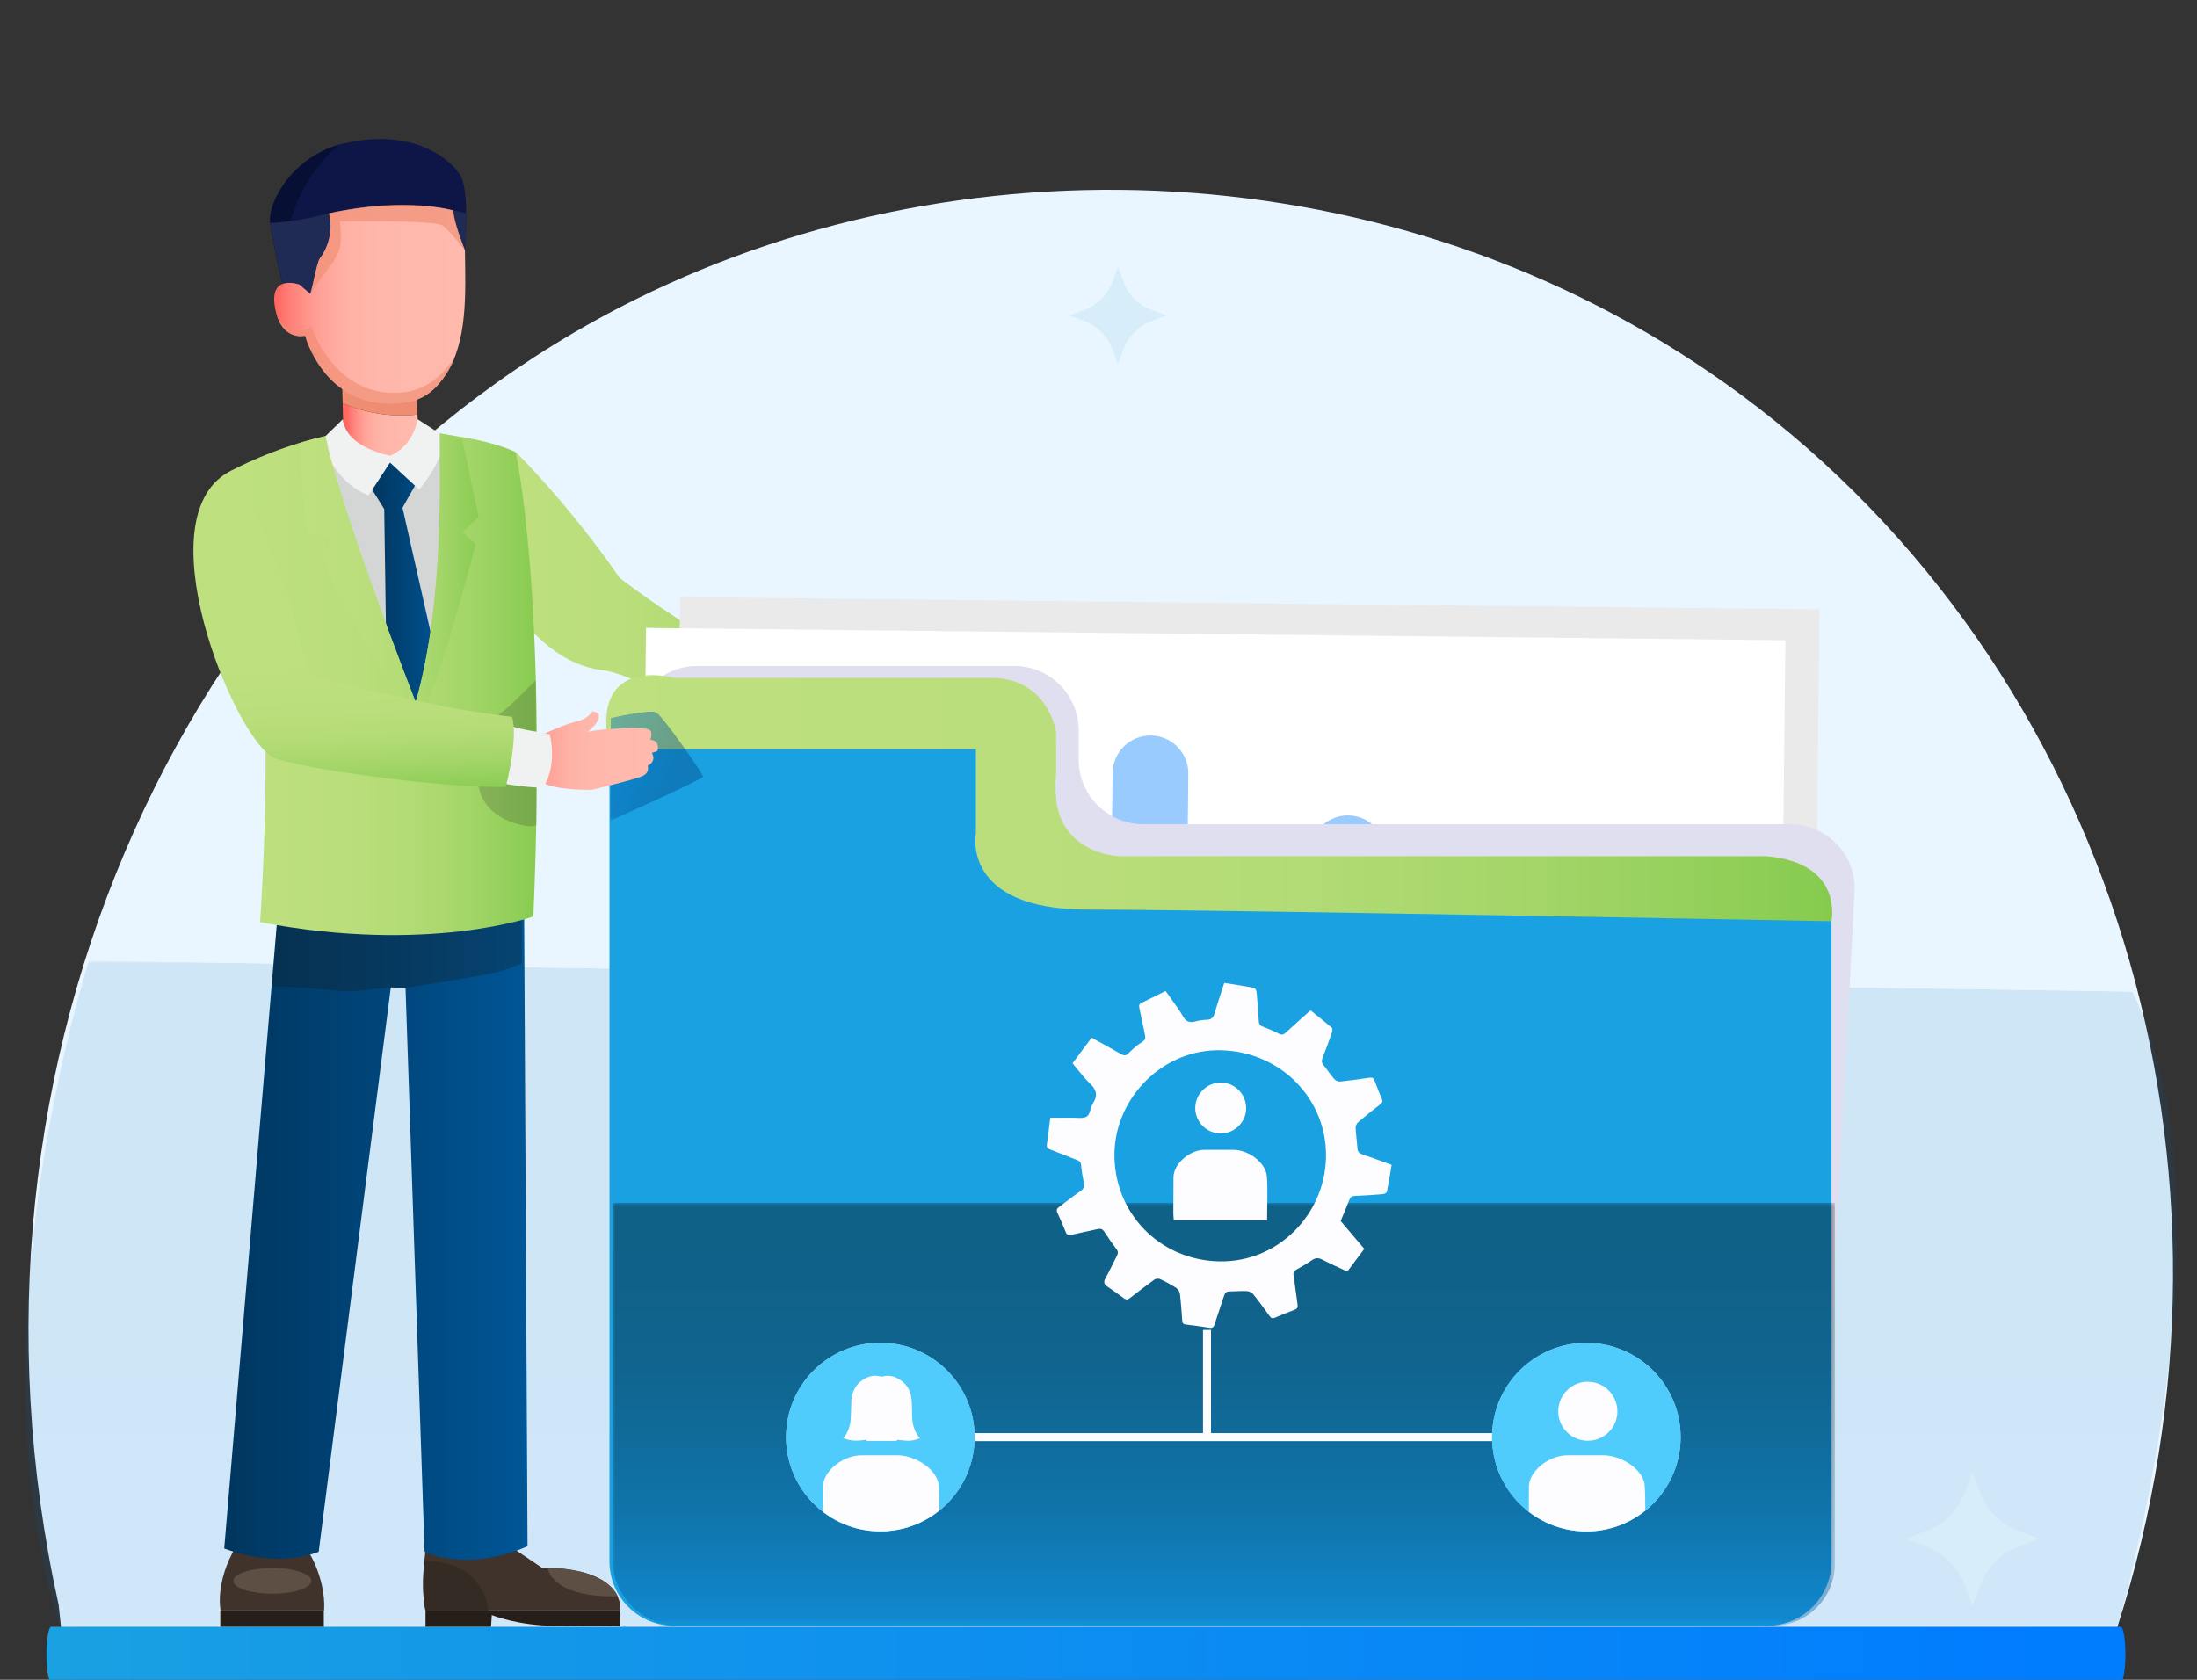 <?xml version="1.0" encoding="UTF-8"?><svg id="Ebene_1" xmlns="http://www.w3.org/2000/svg" xmlns:xlink="http://www.w3.org/1999/xlink" viewBox="0 0 340 260"><rect x="0" y="0" width="340" height="260" fill="#333333" stroke="none"/><defs><clipPath id="clippath"><rect x="-76.12" y="-4.33" width="478.25" height="268.88" style="fill:none;"/></clipPath><clipPath id="clippath-1"><rect x="-76.12" y="-4.33" width="478.25" height="268.88" style="fill:none;"/></clipPath><clipPath id="clippath-2"><rect x="-76.12" y="-4.33" width="478.25" height="268.88" style="fill:none;"/></clipPath><clipPath id="clippath-3"><rect x="3.89" y="148.7" width="333.04" height="103.53" style="fill:none;"/></clipPath><clipPath id="clippath-4"><path d="m13.75,148.7s-18.94,58.5-4.32,103.53h318.12s19.36-64.55,2.45-98.75l-316.24-4.78Z" style="fill:none;"/></clipPath><linearGradient id="Unbenannter_Verlauf_15" x1="169.47" y1="132.38" x2="169.82" y2="132.38" gradientTransform="translate(39315.56 50364.3) rotate(-90) scale(295.7 -295.7)" gradientUnits="userSpaceOnUse"><stop offset="0" stop-color="#fff"/><stop offset=".15" stop-color="#ddd"/><stop offset=".5" stop-color="#878787"/><stop offset="1" stop-color="#000"/></linearGradient><mask id="mask" x="-5.19" y="148.7" width="352.1" height="103.53" maskUnits="userSpaceOnUse"><rect x="-5.19" y="148.7" width="352.1" height="103.53" style="fill:url(#Unbenannter_Verlauf_15);"/></mask><linearGradient id="Unbenannter_Verlauf_7" x1="169.47" y1="132.38" x2="169.82" y2="132.38" gradientTransform="translate(39315.56 50364.3) rotate(-90) scale(295.7 -295.7)" gradientUnits="userSpaceOnUse"><stop offset="0" stop-color="#006cc3"/><stop offset="1" stop-color="#0060ad"/></linearGradient><clipPath id="clippath-5"><path d="m7.93,251.8c-.41,0-.74,1.92-.74,4.28h0c0,2.36.33,4.28.74,4.28h320.25c.41,0,.74-1.92.74-4.28h0c0-2.36-.33-4.28-.74-4.28H7.93Z" style="fill:none;"/></clipPath><linearGradient id="Unbenannter_Verlauf_3" x1="169.56" y1="129.84" x2="169.91" y2="129.84" gradientTransform="translate(-155808.73 119565.6) scale(918.92 -918.92)" gradientUnits="userSpaceOnUse"><stop offset="0" stop-color="#1aa1e2"/><stop offset=".08" stop-color="#179de4"/><stop offset="1" stop-color="#007cff"/></linearGradient><clipPath id="clippath-6"><path d="m75.2,86.83s6.45,15.53,17.99,16.89c8.89,1.05,30.18,18.97,37.86,8.77-4.84-2.44-.12-9.1-2.58-10.04-6.93,7.09-32.57-13.01-32.57-13.01-8.15-11.77-16.09-19.47-16.09-19.47-4.5,2.5-4.61,16.86-4.61,16.86" style="fill:none;"/></clipPath><linearGradient id="Unbenannter_Verlauf_17" x1="166.7" y1="127.14" x2="167.05" y2="127.14" gradientTransform="translate(-26517.95 20378.36) scale(159.53 -159.53)" gradientUnits="userSpaceOnUse"><stop offset="0" stop-color="#bee07f"/><stop offset=".34" stop-color="#bbde7c"/><stop offset=".57" stop-color="#b2db75"/><stop offset=".76" stop-color="#a3d568"/><stop offset=".93" stop-color="#8ece56"/><stop offset="1" stop-color="#84ca4d"/></linearGradient><clipPath id="clippath-7"><rect x="-76.12" y="-4.33" width="478.25" height="268.88" style="fill:none;"/></clipPath><clipPath id="clippath-8"><path d="m43.55,134.58l-8.85,105.1c8.71,3.21,14.62.5,14.62.5l11.16-87.35,2.28.11,2.95,87.25c7.73,3.22,15.93-.87,15.93-.87l-.56-104.74h-37.54Z" style="fill:none;"/></clipPath><linearGradient id="Unbenannter_Verlauf_6" x1="166.63" y1="127.93" x2="166.98" y2="127.93" gradientTransform="translate(-22307.52 17342.11) scale(134.08 -134.08)" gradientUnits="userSpaceOnUse"><stop offset="0" stop-color="#00365f"/><stop offset=".58" stop-color="#00477d"/><stop offset="1" stop-color="#005696"/></linearGradient><clipPath id="clippath-9"><rect x="-76.12" y="-4.33" width="478.25" height="268.88" style="fill:none;"/></clipPath><clipPath id="clippath-10"><rect x="42.1" y="134.58" width="38.65" height="18.82" style="fill:none;"/></clipPath><clipPath id="clippath-11"><polygon points="57.22 75.19 59.46 78.79 59.89 108 64.32 112.02 68.59 106.48 62.29 78.58 64.87 74.02 60.41 70.54 57.22 75.19" style="fill:none;"/></clipPath><linearGradient id="Unbenannter_Verlauf_6-2" x1="154.81" y1="115.96" x2="155.16" y2="115.96" gradientTransform="translate(-4972.51 3858.83) scale(32.49 -32.49)" xlink:href="#Unbenannter_Verlauf_6"/><clipPath id="clippath-12"><path d="m53.28,71.43l11.52-.32-.19-6.95c-1.96.24-6.74.42-11.58-1.78l.25,9.05Z" style="fill:none;"/></clipPath><linearGradient id="Unbenannter_Verlauf_16" x1="155.55" y1="115.08" x2="155.9" y2="115.08" gradientTransform="translate(-5175.87 3935.6) scale(33.62 -33.62)" gradientUnits="userSpaceOnUse"><stop offset="0" stop-color="#ff6761"/><stop offset=".06" stop-color="#ff7d76"/><stop offset=".15" stop-color="#ff938a"/><stop offset=".24" stop-color="#ffa499"/><stop offset=".36" stop-color="#ffb0a4"/><stop offset=".53" stop-color="#ffb7ab"/><stop offset="1" stop-color="#ffb9ad"/></linearGradient><clipPath id="clippath-13"><rect x="-76.12" y="-4.33" width="478.25" height="268.88" style="fill:none;"/></clipPath><clipPath id="clippath-14"><path d="m64.33,108.69s-11.89-30.36-13.94-41.19c-7.99,1.74-14.56,5.33-14.56,5.33,1.07,8.6,3.49,21.24,3.49,21.24,3.38,13.68.93,48.66.93,48.66,26.05,4.97,42.29-.87,42.29-.87,2.15-49.94-2.73-71.88-2.73-71.88-3.63-1.69-8.12-2.32-11.76-2.89-.05,4.71.92,25.45-3.71,41.61" style="fill:none;"/></clipPath><linearGradient id="Unbenannter_Verlauf_17-2" x1="166.64" y1="126.81" x2="166.99" y2="126.81" gradientTransform="translate(-22456.24 17223.79) scale(134.98 -134.98)" xlink:href="#Unbenannter_Verlauf_17"/><clipPath id="clippath-15"><rect x="-76.12" y="-4.33" width="478.25" height="268.88" style="fill:none;"/></clipPath><clipPath id="clippath-16"><path d="m64.33,108.69s-11.89-30.36-13.94-41.19c-1.3.28-2.56.62-3.76.97-.41,6.22,1.06,13.95,1.06,13.95l3.68,1.13-1.68,2.66c3.51,8.16,14.67,26.85,14.67,26.85,3.86-7.67,9.24-28.82,9.24-28.82l-2.01-1.83,2.47-2.4-2.57-12.21c-1.21-.31-2.38-.55-3.45-.72-.05,4.71.92,25.45-3.71,41.61" style="fill:none;"/></clipPath><linearGradient id="Unbenannter_Verlauf_17-3" x1="163.97" y1="124.17" x2="164.32" y2="124.17" gradientTransform="translate(-12837.39 9846.41) scale(78.58 -78.58)" xlink:href="#Unbenannter_Verlauf_17"/><clipPath id="clippath-17"><rect x="-76.12" y="-4.33" width="478.25" height="268.88" style="fill:none;"/></clipPath><clipPath id="clippath-18"><rect x="73.96" y="105.31" width="9.04" height="22.57" style="fill:none;"/></clipPath><clipPath id="clippath-19"><path d="m50.91,33.01s1.12,3.55-1.39,6.98c-.55.75-1.14,4.64-1.5,5.49l-1.71-1.44s-4.48-1.62-3.81,3.18c.8,5.78,4.72,4.74,4.72,4.74,0,0,3.22,12.25,15.74,10.29,2.87-.45,4.59-2.13,5.94-4.13,3.52-5.19,3.14-12.8,3.05-19.36,0,0-1.92-4.83-1.79-6.17,0,0-2.82-.82-7.86-.82-3.03,0-6.88.3-11.39,1.26" style="fill:none;"/></clipPath><linearGradient id="Unbenannter_Verlauf_16-2" x1="164.48" y1="123.62" x2="164.83" y2="123.62" gradientTransform="translate(-13854.12 10492.17) scale(84.49 -84.49)" xlink:href="#Unbenannter_Verlauf_16"/><clipPath id="clippath-20"><rect x="-76.12" y="-4.33" width="478.25" height="268.88" style="fill:none;"/></clipPath><clipPath id="clippath-21"><rect x="42.88" y="48.96" width="27.45" height="13.49" style="fill:none;"/></clipPath><clipPath id="clippath-22"><rect x="48.02" y="31.7" width="23.93" height="13.78" style="fill:none;"/></clipPath><clipPath id="clippath-23"><rect x="135.52" y="112.59" width="110.95" height="79.69" style="fill:none;"/></clipPath><clipPath id="clippath-24"><path d="m94.31,115.94h56.72v13.05s-2.38,11.8,17.32,11.8,115.08,1.8,115.08,1.8c0,0,1.97-8.99-10-10.06h-100.1s-11.38-.19-9.88-12.74v-6.4s-1.15-8.47-10.11-8.47h-49.04s-1.49-.42-3.34-.42c-3.66,0-8.74,1.65-6.66,11.45" style="fill:none;"/></clipPath><linearGradient id="Unbenannter_Verlauf_17-4" x1="168.96" y1="129.27" x2="169.31" y2="129.27" gradientTransform="translate(-91468.49 70174.93) scale(541.91 -541.91)" xlink:href="#Unbenannter_Verlauf_17"/><clipPath id="clippath-25"><rect x="-76.12" y="-4.33" width="478.25" height="268.88" style="fill:none;"/></clipPath><clipPath id="clippath-26"><rect x="94.75" y="186.14" width="189.25" height="65.53" style="fill:none;"/></clipPath><clipPath id="clippath-27"><path d="m274.3,251.68H105.14c-5.74,0-10.39-4.65-10.39-10.39v-55.14h189.25v55.83c0,5.36-4.34,9.7-9.7,9.7" style="fill:none;"/></clipPath><linearGradient id="Unbenannter_Verlauf_13" x1="169.15" y1="133.95" x2="169.5" y2="133.95" gradientTransform="translate(25261.01 31912.87) rotate(-90) scale(187.17 -187.17)" gradientUnits="userSpaceOnUse"><stop offset="0" stop-color="#fff"/><stop offset=".05" stop-color="#e1e1e1"/><stop offset=".15" stop-color="#adadad"/><stop offset=".26" stop-color="#7f7f7f"/><stop offset=".37" stop-color="#575757"/><stop offset=".48" stop-color="#383838"/><stop offset=".6" stop-color="#1f1f1f"/><stop offset=".72" stop-color="#0d0d0d"/><stop offset=".85" stop-color="#030303"/><stop offset="1" stop-color="#000"/></linearGradient><mask id="mask-1" x="94.75" y="186.14" width="189.25" height="65.53" maskUnits="userSpaceOnUse"><rect x="94.75" y="186.14" width="189.25" height="65.53" style="fill:url(#Unbenannter_Verlauf_13);"/></mask><linearGradient id="Unbenannter_Verlauf_12" x1="169.15" y1="133.95" x2="169.5" y2="133.95" gradientTransform="translate(25261.01 31912.87) rotate(-90) scale(187.17 -187.17)" gradientUnits="userSpaceOnUse"><stop offset="0" stop-color="#006cc3"/><stop offset=".05" stop-color="#005fac"/><stop offset=".17" stop-color="#00467e"/><stop offset=".29" stop-color="#003057"/><stop offset=".42" stop-color="#001f38"/><stop offset=".55" stop-color="#00111f"/><stop offset=".68" stop-color="#00070d"/><stop offset=".83" stop-color="#000103"/><stop offset="1" stop-color="#000"/></linearGradient><clipPath id="clippath-28"><path d="m230.9,222.44c0,8.06,6.53,14.59,14.59,14.59s14.59-6.53,14.59-14.59-6.53-14.59-14.59-14.59-14.59,6.53-14.59,14.59" style="fill:none;"/></clipPath><clipPath id="clippath-29"><rect x="-76.12" y="-4.33" width="478.25" height="268.88" style="fill:none;"/></clipPath><clipPath id="clippath-30"><path d="m121.65,222.43c0,8.06,6.53,14.59,14.59,14.59s14.59-6.53,14.59-14.59-6.53-14.59-14.59-14.59-14.59,6.53-14.59,14.59" style="fill:none;"/></clipPath><clipPath id="clippath-31"><rect x="-76.12" y="-4.33" width="478.25" height="268.88" style="fill:none;"/></clipPath><clipPath id="clippath-32"><rect x="94.42" y="110.13" width="14.42" height="16.92" style="fill:none;"/></clipPath><clipPath id="clippath-33"><path d="m94.5,111.13s6.03-1.4,7.06-.87c1.02.53,7.25,9.52,7.28,9.94.04.42-14.42,6.87-14.42,6.87l.08-15.93Z" style="fill:none;"/></clipPath><linearGradient id="Unbenannter_Verlauf_15-2" x1="159.54" y1="113.26" x2="159.89" y2="113.26" gradientTransform="translate(-3863.34 -5476.9) rotate(90) scale(35.01 -35.01)" xlink:href="#Unbenannter_Verlauf_15"/><mask id="mask-2" x="88.44" y="104.74" width="26.41" height="27.3" maskUnits="userSpaceOnUse"><rect x="90.92" y="108.46" width="21.46" height="19.86" transform="translate(-46.03 168.8) rotate(-68.2)" style="fill:url(#Unbenannter_Verlauf_15-2);"/></mask><linearGradient id="Unbenannter_Verlauf_14" x1="159.54" y1="113.26" x2="159.89" y2="113.26" gradientTransform="translate(-3863.34 -5476.9) rotate(90) scale(35.01 -35.01)" gradientUnits="userSpaceOnUse"><stop offset="0" stop-color="#006cc3"/><stop offset=".6" stop-color="#0058a0"/><stop offset="1" stop-color="#004b87"/></linearGradient><clipPath id="clippath-34"><path d="m89.3,111.65c-1.78.38-4.96,1.87-4.96,1.87l-3.5,2.88,2.74,4.55c2.28,1.47,8.02,1.29,8.02,1.29,0,0,6.56-1.54,7.81-2.11,1.24-.58.82-1.6.82-1.6,1.5-.8.64-1.99.64-1.99.93-.26.89-.36.89-.36.37-1.7-1.11-1.67-1.11-1.67.27-.78.11-1.25.11-1.25-.17-.68-2.62-.68-5.04-.51-1.87.13-3.49.24-4.78.51,1.37-1.04,1.98-2.16,1.67-2.71-.06-.11-.25-.37-.95-.43,0,0-.59,1.14-2.38,1.52" style="fill:none;"/></clipPath><linearGradient id="Unbenannter_Verlauf_16-3" x1="161.03" y1="123.16" x2="161.38" y2="123.16" gradientTransform="translate(-9572.04 7498.84) scale(59.94 -59.94)" xlink:href="#Unbenannter_Verlauf_16"/><clipPath id="clippath-35"><rect x="-76.12" y="-4.33" width="478.25" height="268.88" style="fill:none;"/></clipPath><clipPath id="clippath-36"><path d="m42.25,117.21c3.22,1.61,25.86,4.79,36.01,4.6,1.01-3.82,1.68-8.68.98-10.86-12.63-1.34-31.31-6.39-31.31-6.39-5.8-23.19-11.94-31.82-11.94-31.82-14.24,6.66.32,41.5,6.26,44.47" style="fill:none;"/></clipPath><linearGradient id="Unbenannter_Verlauf_17-5" x1="176.67" y1="121.63" x2="177.02" y2="121.63" gradientTransform="translate(-7431.2 -10765.98) rotate(90) scale(61.52 -61.52)" xlink:href="#Unbenannter_Verlauf_17"/></defs><g id="Digitale_Personalakte"><g style="clip-path:url(#clippath); fill:none;"><g style="clip-path:url(#clippath-1); fill:none;"><g style="clip-path:url(#clippath-2); fill:none;"><path d="m9.07,248.38C-9.52,164.19,28.97,80.68,98.48,46.28c52.43-25.95,120.15-22.81,171.06,14.9,57.13,42.33,81.12,119.36,58.05,190.92H9.47l-.4-3.73Z" style="fill:#e9f6ff;"/><g style="fill:none; opacity:.11;"><g style="clip-path:url(#clippath-3); fill:none;"><g style="clip-path:url(#clippath-4); fill:none;"><g style="fill:none; mask:url(#mask);"><rect x="-5.19" y="148.7" width="352.1" height="103.53" style="fill:url(#Unbenannter_Verlauf_7);"/></g></g></g></g></g><g style="clip-path:url(#clippath-5); fill:none;"><rect x="7.19" y="251.8" width="321.72" height="8.56" style="fill:url(#Unbenannter_Verlauf_3);"/></g><g style="clip-path:url(#clippath-6); fill:none;"><rect x="75.2" y="69.97" width="55.85" height="52.73" style="fill:url(#Unbenannter_Verlauf_17);"/></g><g style="clip-path:url(#clippath-7); fill:none;"><path d="m50.16,249.27h-16.02s-.94-4.32,2.4-9.94l10.8.17s3.11,4.44,2.82,9.78" style="fill:#3f332b;"/><rect x="34.09" y="249.27" width="16.02" height="2.53" style="fill:#261e18;"/><path d="m36.11,244.69c0,1.1,2.71,1.99,6.04,1.99s6.04-.89,6.04-1.99-2.71-1.99-6.04-1.99-6.04.89-6.04,1.99" style="fill:#5e4f45;"/><path d="m66.12,238.34s-1.24,6.43-.3,10.93h30.17s1.03-6.61-12.09-6.59l-8.42-5.69-9.36,1.35Z" style="fill:#3f332b;"/><path d="m65.86,251.8h10.13l.12-1.81s4.1,1.66,9.83,1.66c2.78,0,9.99.08,9.99.08v-2.46h-30.08v2.53Z" style="fill:#261e18;"/><path d="m84.74,242.65s.44,4.65,10.85,4.43c0,0-1.43-4.23-10.85-4.43" style="fill:#5e4f45;"/><path d="m75.56,249.27s-.29-7.64-9.89-7.68c0,0-.51,5.15.24,7.68h9.65Z" style="fill:#352b25;"/></g><g style="clip-path:url(#clippath-8); fill:none;"><rect x="34.7" y="134.58" width="46.94" height="108.83" style="fill:url(#Unbenannter_Verlauf_6);"/></g><g style="clip-path:url(#clippath-9); fill:none;"><g style="fill:none; opacity:.29;"><g style="clip-path:url(#clippath-10); fill:none;"><path d="m43.55,134.58h37.21v14.52c-3.09,1.35-3.58,1.39-12.56,2.97l-5.51.87-2.24-.11-3.13.32c-5.23.8-8.22-.55-15.21-.43l1.45-18.14Z" style="fill:#131917;"/></g></g><path d="m49.27,68.33c5.69-1.24,12.66-1.97,19.87-.83-.05,4.71-.18,25.03-4.81,41.19,0,0-13-29.52-15.06-40.36" style="fill:#d4d6d5;"/></g><g style="clip-path:url(#clippath-11); fill:none;"><rect x="57.22" y="70.54" width="11.38" height="41.48" style="fill:url(#Unbenannter_Verlauf_6-2);"/></g><g style="clip-path:url(#clippath-12); fill:none;"><rect x="53.03" y="62.39" width="11.77" height="9.05" style="fill:url(#Unbenannter_Verlauf_16);"/></g><g style="clip-path:url(#clippath-13); fill:none;"><path d="m53.03,62.39l-.19-6.97,11.52-.32.25,9.06c-1.96.24-6.74.42-11.58-1.78" style="fill:#ef8d72;"/></g><g style="clip-path:url(#clippath-14); fill:none;"><rect x="35.83" y="67.08" width="48.86" height="80.6" style="fill:url(#Unbenannter_Verlauf_17-2);"/></g><g style="clip-path:url(#clippath-15); fill:none;"><path d="m64.63,64.89s-.53,4.02-4.22,5.65c0,0-6.86-1.17-7.35-5.66l-3.46,3.38s2.12,6.42,7.44,8.41l3.32-5.07,4.52,4.18s4.18-5,3.82-8.27l-4.07-2.62Z" style="fill:#f0f2f1;"/></g><g style="clip-path:url(#clippath-16); fill:none;"><rect x="46.21" y="67.08" width="27.85" height="45.98" style="fill:url(#Unbenannter_Verlauf_17-3);"/></g><g style="clip-path:url(#clippath-17); fill:none;"><path d="m41.1,115.36s4.29-13.24,1.45-18.7l-2.14,5.56.69,13.14Z" style="fill:#131917;"/><g style="fill:none; opacity:.21;"><g style="clip-path:url(#clippath-18); fill:none;"><path d="m82.89,105.31s-5.22,5.31-5.91,5.42c-.69.11-3.38,6.83-2.98,10.5.4,3.67,3.33,5.56,6.08,6.31s2.93.06,2.93.06l-.11-22.28Z" style="fill:#2d2d2d;"/></g></g><path d="m71.95,38.75s.73-8.8-.59-11.37c-1.32-2.57-7.33-7.72-18.08-5.19-8.16,1.92-11.82,9.29-11.48,12.21.35,2.92,1.9,9.56,1.9,9.56l14.2,7.41,14.04-12.62Z" style="fill:#0e1647;"/><path d="m52.5,22.39c-3.81,3.22-9.18,9.91-8.53,21.7l-.26-.14s-1.55-6.64-1.9-9.56c-.34-2.83,3.08-9.82,10.7-12.01" style="fill:#070f35;"/><path d="m61.25,35.08l8.91-2.5c.47.04,1.27.23,1.99.44.04,2.91-.2,5.74-.2,5.74l-14.04,12.62-14.2-7.41s-1.53-6.52-1.89-9.48c3.74-.02,9.1-1.47,9.1-1.47l10.34,2.06Z" style="fill:#1f2b54;"/></g><g style="clip-path:url(#clippath-19); fill:none;"><rect x="41.83" y="31.75" width="30.59" height="32.45" style="fill:url(#Unbenannter_Verlauf_16-2);"/></g><g style="clip-path:url(#clippath-20); fill:none;"><g style="fill:none; opacity:.65;"><g style="clip-path:url(#clippath-21); fill:none;"><path d="m48.17,50.51c1.06,3.1,5.03,10.75,13.59,10.28,4.63-.25,7.04-3.28,8.58-5.42-.37,1-.88,1.91-1.44,2.74-1.36,2-3.07,3.68-5.94,4.13-12.52,1.96-15.74-10.29-15.74-10.29,0,0-3,.84-4.33-2.99,2.34,3.88,5.28,1.54,5.28,1.54" style="fill:#ef8d72;"/></g></g><g style="fill:none; opacity:.65;"><g style="clip-path:url(#clippath-22); fill:none;"><path d="m48.02,45.48s1.32-2.04,2.24-3.21c.92-1.18,2.41-2.95,2.47-5.08.06-2.12-.17-2.9-.17-2.9,0,0,14.7-.26,15.9.6,1.2.86,3.5,3.85,3.5,3.85,0,0-1.66-3.91-1.79-6.17,0,0-7.32-2.23-19.25.43,0,0,1.1,4.04-1.57,7.19l-1.32,5.28Z" style="fill:#ef8d72;"/></g></g><path d="m305.26,227.81l1.16,3.12c1.04,2.82,3.27,5.05,6.09,6.09l3.12,1.16-3.12,1.16c-2.82,1.04-5.05,3.27-6.09,6.09l-1.16,3.12-1.16-3.12c-1.04-2.82-3.27-5.05-6.09-6.09l-3.12-1.16,3.12-1.16c2.82-1.04,5.05-3.27,6.09-6.09l1.16-3.12Z" style="fill:#d7edf9;"/><path d="m173.01,41.3l.84,2.27c.76,2.05,2.37,3.67,4.42,4.42l2.27.84-2.27.84c-2.05.76-3.67,2.37-4.42,4.42l-.84,2.27-.84-2.27c-.76-2.05-2.37-3.67-4.42-4.42l-2.27-.84,2.27-.84c2.05-.76,3.67-2.37,4.42-4.42l.84-2.27Z" style="fill:#d7edf9;"/><rect x="138.66" y="59.37" width="108.33" height="176.34" transform="translate(43.2 338.75) rotate(-89.38)" style="fill:#eaeaea;"/><rect x="133.39" y="64.14" width="108.33" height="176.34" transform="translate(33.22 338.2) rotate(-89.38)" style="fill:#fff;"/><g style="fill:none; opacity:.4;"><g style="clip-path:url(#clippath-23); fill:none;"><path d="m147.96,118.52l-.72,66.73c-.04,3.24-2.69,5.83-5.92,5.8-3.24-.04-5.83-2.69-5.8-5.92l.72-66.73c.04-3.24,2.69-5.83,5.92-5.8,3.24.04,5.83,2.69,5.8,5.92" style="fill:#007cff;"/><path d="m183.9,119.76l-.72,66.73c-.04,3.24-2.69,5.83-5.92,5.8-3.24-.04-5.83-2.69-5.8-5.92l.72-66.73c.04-3.24,2.69-5.83,5.92-5.8,3.24.04,5.83,2.69,5.8,5.92" style="fill:#007cff;"/><path d="m214.07,167.78l-.2,18.39c-.04,3.24-2.69,5.83-5.92,5.8-3.24-.04-5.83-2.69-5.8-5.92l.2-18.39c.04-3.24,2.69-5.83,5.92-5.8,3.24.04,5.83,2.69,5.8,5.92" style="fill:#007cff;"/><path d="m214.45,132.13l-.2,18.39c-.04,3.24-2.69,5.83-5.92,5.8-3.24-.04-5.83-2.69-5.8-5.92l.2-18.39c.04-3.24,2.69-5.83,5.92-5.8,3.24.04,5.83,2.69,5.8,5.92" style="fill:#007cff;"/><path d="m246.46,137.82l-.52,48.49c-.03,3.24-2.69,5.83-5.92,5.8-3.24-.04-5.83-2.69-5.8-5.92l.52-48.49c.04-3.24,2.69-5.83,5.92-5.8,3.24.04,5.83,2.69,5.8,5.92" style="fill:#007cff;"/></g></g><path d="m166.94,117.57v-4.5c0-5.52-4.47-9.99-9.99-9.99h-49.04c-5.52,0-9.99,4.47-9.99,9.99v128.59c0,5.52,4.47,9.99,9.99,9.99h163.72c5.52,0,9.99-4.47,9.99-9.99l5.4-104.1c0-5.52-4.47-9.99-9.99-9.99h-100.1c-5.52,0-9.99-4.47-9.99-9.99" style="fill:#dfdfef;"/><path d="m163.34,122.96v-7.98c0-5.52-4.47-9.99-9.99-9.99h-49.04c-5.52,0-9.99,4.47-9.99,9.99v126.68c0,5.52,4.47,9.99,9.99,9.99h169.13c5.52,0,9.99-4.47,9.99-9.99v-98.72c0-5.52-4.47-9.99-9.99-9.99h-100.1c-5.52,0-9.99-4.47-9.99-9.99" style="fill:#1aa1e2;"/></g><g style="clip-path:url(#clippath-24); fill:none;"><rect x="92.23" y="104.49" width="193.17" height="38.09" style="fill:url(#Unbenannter_Verlauf_17-4);"/></g><g style="clip-path:url(#clippath-25); fill:none;"><g style="fill:none; opacity:.4;"><g style="clip-path:url(#clippath-26); fill:none;"><g style="clip-path:url(#clippath-27); fill:none;"><g style="fill:none; mask:url(#mask-1);"><rect x="94.75" y="186.14" width="189.25" height="65.53" style="fill:url(#Unbenannter_Verlauf_12);"/></g></g></g></g><line x1="186.79" y1="205.85" x2="186.79" y2="222.58" style="fill:none; stroke:#fdfdff; stroke-miterlimit:10; stroke-width:1.24px;"/><line x1="149.14" y1="222.44" x2="231" y2="222.44" style="fill:none; stroke:#fdfdff; stroke-miterlimit:10; stroke-width:1.24px;"/><path d="m260.09,222.44c0,8.06-6.53,14.59-14.59,14.59s-14.59-6.53-14.59-14.59,6.53-14.59,14.59-14.59,14.59,6.53,14.59,14.59" style="fill:#bedcfe;"/></g><g style="clip-path:url(#clippath-28); fill:none;"><path d="m262.69,222.46c0,9.48-7.68,17.16-17.16,17.16s-17.16-7.68-17.16-17.16,7.68-17.16,17.16-17.16,17.16,7.68,17.16,17.16" style="fill:#4fccfc;"/><path d="m254.53,229.93c-.18-2.39-3.48-4.67-6.41-4.68-1.85,0-3.71-.01-5.56,0-2.92.02-5.93,2.48-5.95,4.85-.01,2.11-.03,4.23-.03,6.34,0,.39.07.77.1,1.14h17.88c0-2.64.14-5.16-.04-7.66" style="fill:#fdfdff;"/><path d="m245.68,213.86c-2.51.02-4.58,2.15-4.53,4.66.05,2.54,2.14,4.54,4.69,4.48,2.49-.06,4.49-2.11,4.46-4.57-.03-2.55-2.09-4.58-4.62-4.56" style="fill:#fdfdff;"/></g><g style="clip-path:url(#clippath-29); fill:none;"><path d="m150.83,222.43c0,8.06-6.53,14.59-14.59,14.59s-14.59-6.53-14.59-14.59,6.53-14.59,14.59-14.59,14.59,6.53,14.59,14.59" style="fill:#bedcfe;"/></g><g style="clip-path:url(#clippath-30); fill:none;"><path d="m153.43,222.45c0,9.48-7.68,17.16-17.16,17.16s-17.16-7.68-17.16-17.16,7.68-17.16,17.16-17.16,17.16,7.68,17.16,17.16" style="fill:#4fccfc;"/><path d="m145.28,229.93c-.18-2.39-3.48-4.67-6.41-4.68-1.85,0-3.71-.01-5.56,0-2.92.02-5.93,2.48-5.95,4.85-.01,2.11-.03,4.23-.03,6.34,0,.39.07.77.1,1.14h17.88c0-2.64.14-5.16-.04-7.66" style="fill:#fdfdff;"/><path d="m138.77,223.03h-4.67c0-.19,0-.18-.21-.16-.25.03-.5.07-.76.09-.8.07-1.59.03-2.35-.27-.09-.04-.19-.07-.29-.1.16-.2.33-.38.45-.58.42-.71.66-1.47.71-2.26.06-.95.07-1.89.1-2.84.01-.48.09-.95.26-1.4.28-.73.69-1.37,1.39-1.85.52-.36,1.09-.64,1.76-.71.37-.04.73.03,1.08.1.12.02.26.03.38,0,.74-.2,1.45-.11,2.11.21,1.45.69,2.19,1.82,2.33,3.24.09.9.07,1.8.1,2.7.02.61.08,1.21.29,1.8.18.52.39,1.03.8,1.46.04.04.08.09.13.15-.11.04-.2.07-.29.1-.54.2-1.11.33-1.7.29-.47-.03-.94-.07-1.4-.12-.21-.02-.21-.03-.21.16" style="fill:#fdfdff;"/></g><g style="clip-path:url(#clippath-31); fill:none;"><path d="m210.83,178.67c-.55-.18-.74-.46-.77-1.01-.06-1.03-.23-2.05-.27-3.08-.01-.3.17-.71.4-.9,1.11-.95,2.25-1.85,3.4-2.74.32-.25.43-.46.26-.86-.4-.92-.78-1.86-1.12-2.8-.16-.44-.39-.53-.84-.47-1.49.23-2.99.44-4.49.59-.29.03-.71-.14-.91-.37-.59-.68-1.08-1.44-1.65-2.14-.3-.37-.36-.69-.17-1.15.52-1.3,1-2.62,1.46-3.95.07-.21.1-.59-.02-.7-1.07-.93-2.19-1.81-3.3-2.71-1.34,1.2-2.6,2.32-3.85,3.47-.34.31-.6.38-1.04.15-.77-.41-1.58-.75-2.4-1.05-.5-.18-.69-.42-.72-.96-.07-1.48-.2-2.96-.34-4.43-.02-.24-.2-.63-.37-.66-1.53-.29-3.06-.51-4.63-.76-.52,1.62-1.04,3.14-1.49,4.69-.19.64-.47.99-1.18,1.01-.6.01-1.22.1-1.8.26-.89.24-1.46.04-1.93-.81-.51-.92-1.17-1.76-1.77-2.63-.29-.43-.6-.84-.91-1.27-1.29.64-2.49,1.25-3.71,1.83-.42.2-.42.45-.34.83.3,1.37.57,2.75.86,4.12.1.47.07.78-.43,1.1-.75.47-1.45,1.07-2.07,1.72-.42.43-.71.45-1.2.16-1.48-.86-3-1.67-4.55-2.53-1.01,1.35-1.98,2.65-2.94,3.93.07.11.09.16.13.2.82.97,1.57,2.02,2.49,2.88,1.02.96,1.34,1.87.53,3.13-.41.63-.41,1.68-.94,2.04-.56.38-1.53.18-2.31.2-1.13.02-2.25,0-3.36,0-.19,1.53-.34,2.84-.53,4.15-.06.44.11.61.48.75,1.41.54,2.8,1.12,4.21,1.66.39.15.57.34.61.79.08.92.24,1.84.42,2.74.11.56,0,.92-.5,1.26-1.13.78-2.21,1.64-3.32,2.45-.36.26-.47.49-.27.92.46.98.89,1.98,1.29,2.99.18.44.42.52.86.42,1.37-.32,2.74-.59,4.11-.9.45-.1.73.01.99.41.61.93,1.24,1.85,1.91,2.73.27.36.24.64.05,1-.6,1.15-1.13,2.34-1.77,3.46-.34.6-.22.95.3,1.31.85.58,1.7,1.17,2.52,1.8.37.28.61.25.96-.02,1.25-.98,2.51-1.94,3.8-2.87.21-.15.64-.18.88-.07.86.41,1.71.86,2.5,1.38.28.18.52.58.56.91.16,1.34.25,2.69.35,4.03.03.37.06.66.54.71,1.21.14,2.42.31,3.62.5.48.08.71-.05.86-.53.46-1.49,1-2.96,1.47-4.45.14-.45.36-.64.84-.64.9,0,1.8-.1,2.7-.05.34.02.76.23.97.49.88,1.09,1.7,2.23,2.52,3.37.24.33.45.43.85.25.99-.44,2-.84,3.02-1.22.44-.16.53-.39.46-.83-.23-1.49-.38-2.99-.62-4.48-.07-.44.03-.68.41-.89.83-.47,1.66-.94,2.44-1.48.54-.37,1-.39,1.59-.09,1.26.66,2.56,1.23,3.88,1.85.9-1.2,1.75-2.33,2.63-3.51-1.26-1.49-2.49-2.94-3.66-4.31.48-1.15.94-2.21,1.35-3.3.15-.4.36-.57.8-.58,1.45-.06,2.91-.16,4.36-.28.23-.02.62-.2.65-.37.28-1.37.49-2.74.73-4.16-1.56-.56-3.04-1.13-4.54-1.62m-21.34,16.55c-9.29.25-16.76-6.78-17.01-16.02-.24-8.78,6.96-16.43,15.67-16.65,9.24-.23,16.82,6.78,17.06,15.79.24,9.03-6.85,16.64-15.72,16.88" style="fill:#fdfdff;"/><path d="m196.06,182.11c-.14-2.12-2.81-4.13-5.17-4.14-1.5,0-2.99-.01-4.49,0-2.36.02-4.79,2.2-4.8,4.29,0,1.87-.02,3.74-.02,5.61,0,.34.05.68.08,1.01h14.43c0-2.33.12-4.56-.03-6.78" style="fill:#fdfdff;"/><path d="m188.87,167.56c-2.16.02-3.94,1.85-3.9,4.01.05,2.19,1.85,3.91,4.04,3.86,2.14-.05,3.86-1.82,3.84-3.94-.02-2.19-1.8-3.95-3.98-3.93" style="fill:#fdfdff;"/><g style="fill:none; opacity:.44;"><g style="clip-path:url(#clippath-32); fill:none;"><g style="clip-path:url(#clippath-33); fill:none;"><g style="fill:none; mask:url(#mask-2);"><rect x="90.92" y="108.46" width="21.46" height="19.86" transform="translate(-46.03 168.8) rotate(-68.2)" style="fill:url(#Unbenannter_Verlauf_14);"/></g></g></g></g></g><g style="clip-path:url(#clippath-34); fill:none;"><rect x="80.84" y="110.12" width="21.3" height="12.3" style="fill:url(#Unbenannter_Verlauf_16-3);"/></g><g style="clip-path:url(#clippath-35); fill:none;"><path d="m85.05,113.65c-2.43-.54-3.58-.54-6.1-1.3-.59,3.92-.64,4.21-1.13,8.91,3.29.62,6.29.68,6.29.68,2.26-3.96.95-8.29.95-8.29" style="fill:#f0f2f1;"/></g><g style="clip-path:url(#clippath-36); fill:none;"><rect x="20.5" y="71.25" width="60.68" height="52.24" transform="translate(-5.03 2.79) rotate(-3)" style="fill:url(#Unbenannter_Verlauf_17-5);"/></g></g></g></g></svg>